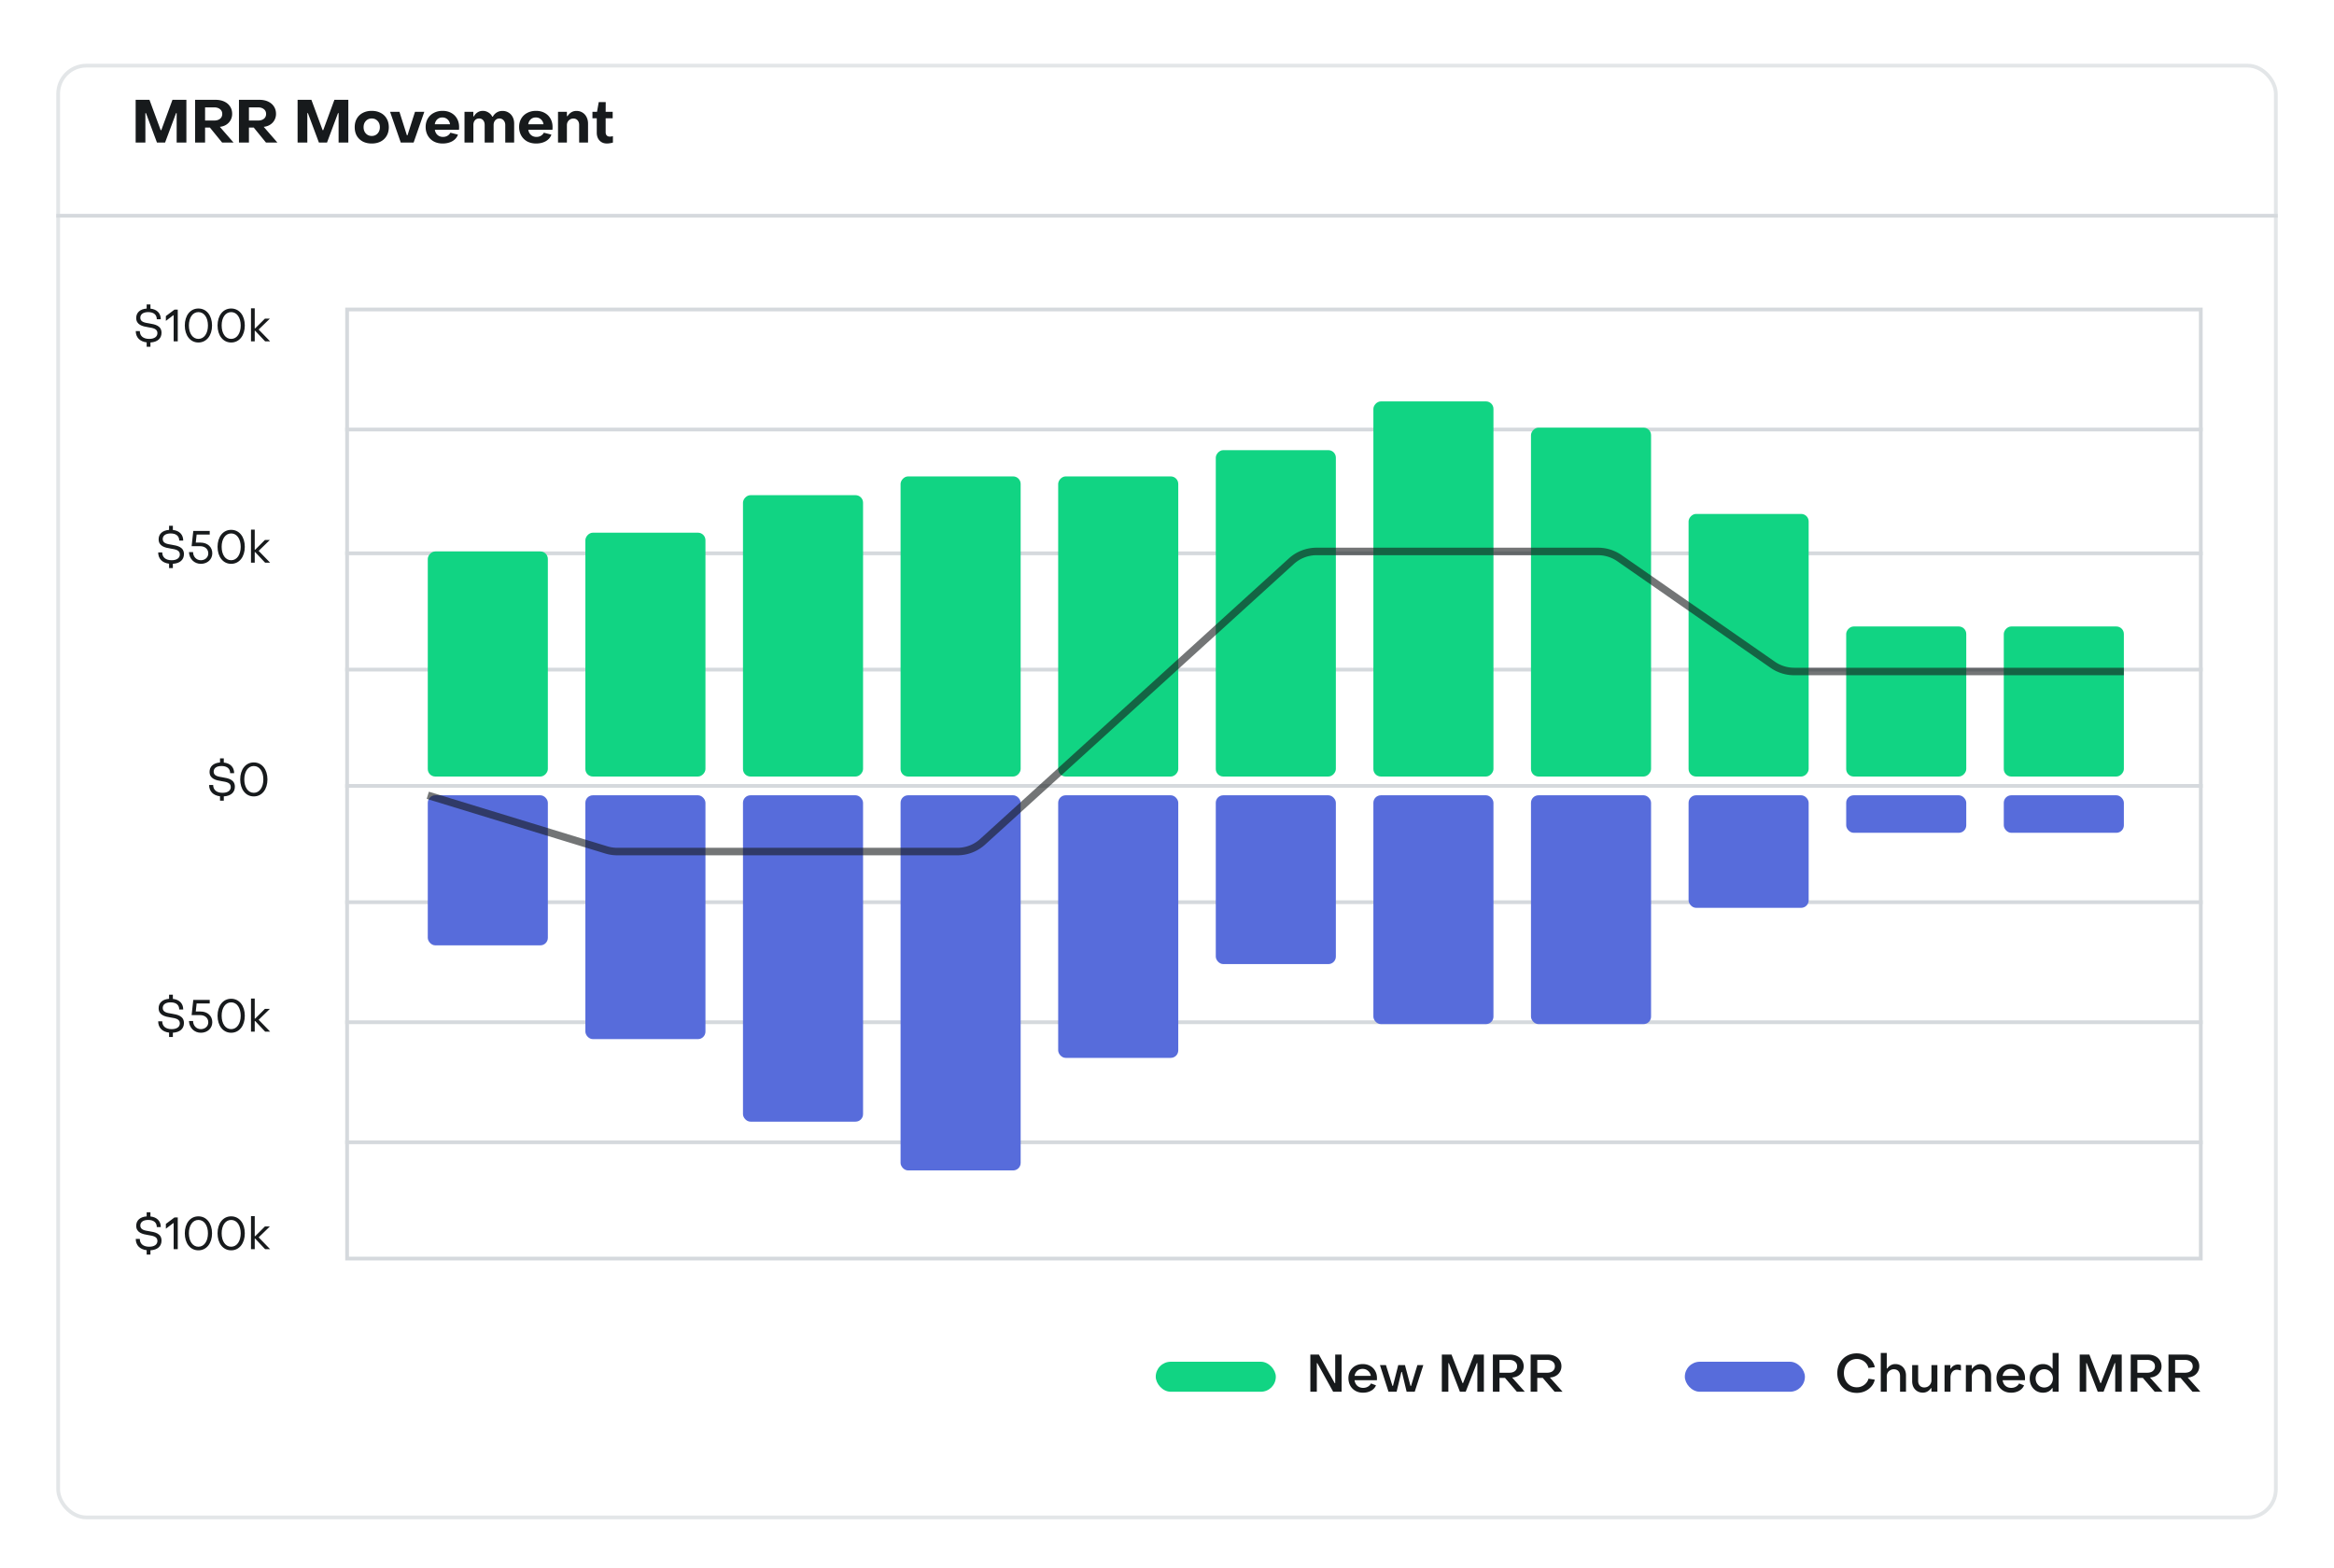 <svg width="622" height="418" fill="none" xmlns="http://www.w3.org/2000/svg"><g filter="url(#a)"><rect x="15" y="10" width="592" height="388" rx="8" fill="#fff"/><rect x="15.5" y="10.5" width="591" height="387" rx="7.5" stroke="#E3E6E8"/></g><rect x="308" y="363" width="32" height="8" rx="4" fill="#11D483"/><path d="M349.204 361.088h2.268l4.214 7.616h.14v-7.616h1.708V371h-2.254l-4.214-7.616h-.14V371h-1.722v-9.912Zm14.022 10.164c-.746 0-1.414-.163-2.002-.49a3.66 3.66 0 0 1-1.386-1.386c-.326-.597-.49-1.269-.49-2.016 0-.719.164-1.363.49-1.932a3.453 3.453 0 0 1 1.358-1.33c.579-.317 1.237-.476 1.974-.476.728 0 1.377.159 1.946.476a3.347 3.347 0 0 1 1.344 1.33c.327.569.49 1.218.49 1.946 0 .261-.004.448-.014.56h-5.95c.084.616.332 1.111.742 1.484.42.364.938.546 1.554.546.458 0 .868-.103 1.232-.308a2.18 2.18 0 0 0 .854-.868l1.33.504c-.261.616-.7 1.097-1.316 1.442-.616.345-1.334.518-2.156.518Zm2.086-4.494c-.093-.551-.34-.994-.742-1.33-.392-.345-.872-.518-1.442-.518-.56 0-1.031.168-1.414.504-.382.336-.625.784-.728 1.344h4.326Zm2.436-2.87h1.596l1.736 5.544h.14l1.414-5.544h1.778l1.484 5.572h.14l1.694-5.572h1.582L377.016 371h-2.156l-1.26-5.278h-.14L372.186 371h-2.156l-2.282-7.112Zm16.497-2.8h2.576l2.94 7.602h.14l2.94-7.602h2.604V371h-1.736v-7.63h-.14l-2.968 7.63h-1.54l-2.94-7.616h-.14V371h-1.736v-9.912Zm13.604 0h4.508c.728 0 1.372.131 1.932.392.56.261.994.63 1.302 1.106.308.467.462 1.008.462 1.624 0 .541-.131 1.031-.392 1.47a2.91 2.91 0 0 1-1.064 1.064 3.43 3.43 0 0 1-1.526.448h-.112l3.402 3.808h-2.114l-3.164-3.682h-1.47V371h-1.764v-9.912Zm4.382 4.844c.634 0 1.138-.154 1.512-.462.373-.308.56-.723.56-1.246s-.192-.938-.574-1.246c-.374-.308-.873-.462-1.498-.462h-2.618v3.416h2.618Zm5.68-4.844h4.508c.728 0 1.372.131 1.932.392.56.261.994.63 1.302 1.106.308.467.462 1.008.462 1.624 0 .541-.131 1.031-.392 1.47a2.91 2.91 0 0 1-1.064 1.064 3.43 3.43 0 0 1-1.526.448h-.112l3.402 3.808h-2.114l-3.164-3.682h-1.47V371h-1.764v-9.912Zm4.382 4.844c.635 0 1.139-.154 1.512-.462.373-.308.56-.723.56-1.246s-.191-.938-.574-1.246c-.373-.308-.873-.462-1.498-.462h-2.618v3.416h2.618Z" fill="#171A1C"/><rect x="449" y="363" width="32" height="8" rx="4" fill="#576CDB"/><path d="M494.838 371.308c-.999 0-1.895-.224-2.688-.672a4.855 4.855 0 0 1-1.848-1.862c-.448-.803-.672-1.713-.672-2.73s.224-1.923.672-2.716a4.823 4.823 0 0 1 1.848-1.876c.793-.457 1.685-.686 2.674-.686.765 0 1.484.159 2.156.476a4.907 4.907 0 0 1 1.722 1.316c.467.551.775 1.181.924 1.89l-1.694.21a2.854 2.854 0 0 0-.616-1.232 3.118 3.118 0 0 0-1.106-.854 3.113 3.113 0 0 0-1.358-.308c-.663 0-1.26.163-1.792.49a3.302 3.302 0 0 0-1.232 1.344c-.289.569-.434 1.218-.434 1.946s.149 1.377.448 1.946a3.433 3.433 0 0 0 1.232 1.344 3.36 3.36 0 0 0 1.778.476c.719 0 1.367-.215 1.946-.644.588-.439.971-.989 1.148-1.652l1.666.266a3.91 3.91 0 0 1-.91 1.82 4.88 4.88 0 0 1-1.694 1.26 5.276 5.276 0 0 1-2.17.448Zm6.38-10.64h1.596v4.116h.14c.261-.373.569-.658.924-.854a2.41 2.41 0 0 1 1.204-.308c.569 0 1.068.131 1.498.392.438.261.774.625 1.008 1.092.233.457.35.98.35 1.568V371h-1.582v-4.214c0-.532-.15-.961-.448-1.288-.29-.327-.691-.49-1.204-.49a1.86 1.86 0 0 0-.952.252c-.29.159-.518.383-.686.672a1.915 1.915 0 0 0-.252.98V371h-1.596v-10.332ZM516.302 371h-1.582v-.952h-.14a2.805 2.805 0 0 1-.938.882 2.413 2.413 0 0 1-1.204.308c-.56 0-1.06-.131-1.498-.392a2.728 2.728 0 0 1-1.008-1.078c-.234-.467-.35-.994-.35-1.582v-4.298h1.596v4.186c0 .532.144.961.434 1.288.298.327.7.49 1.204.49.345 0 .662-.079.952-.238.289-.168.518-.397.686-.686.177-.289.266-.611.266-.966v-4.074h1.582V371Zm1.91-7.112h1.554v.938h.14c.158-.317.406-.574.742-.77a2.105 2.105 0 0 1 1.092-.308c.345 0 .625.056.84.168v1.442a3.013 3.013 0 0 0-.588-.168 2.842 2.842 0 0 0-.518-.056c-.495 0-.901.196-1.218.588-.308.392-.462.905-.462 1.54V371h-1.582v-7.112Zm5.687 0h1.582v.952h.14c.262-.392.574-.686.938-.882a2.413 2.413 0 0 1 1.204-.308c.56 0 1.055.131 1.484.392.439.261.775.621 1.008 1.078.243.457.364.98.364 1.568V371h-1.596v-4.186c0-.532-.149-.961-.448-1.288-.289-.327-.686-.49-1.19-.49-.345 0-.662.084-.952.252a1.871 1.871 0 0 0-.7.672c-.168.28-.252.597-.252.952V371h-1.582v-7.112Zm12.033 7.364c-.747 0-1.414-.163-2.002-.49a3.66 3.66 0 0 1-1.386-1.386c-.327-.597-.49-1.269-.49-2.016 0-.719.163-1.363.49-1.932a3.44 3.44 0 0 1 1.358-1.33c.578-.317 1.236-.476 1.974-.476.728 0 1.376.159 1.946.476a3.36 3.36 0 0 1 1.344 1.33c.326.569.49 1.218.49 1.946 0 .261-.005.448-.014.56h-5.95c.084.616.331 1.111.742 1.484.42.364.938.546 1.554.546.457 0 .868-.103 1.232-.308.373-.215.658-.504.854-.868l1.33.504c-.262.616-.7 1.097-1.316 1.442-.616.345-1.335.518-2.156.518Zm2.086-4.494c-.094-.551-.341-.994-.742-1.33-.392-.345-.873-.518-1.442-.518-.56 0-1.032.168-1.414.504-.383.336-.626.784-.728 1.344h4.326Zm6.451 4.494a3.534 3.534 0 0 1-1.82-.476 3.44 3.44 0 0 1-1.274-1.358c-.308-.579-.462-1.237-.462-1.974 0-.737.154-1.395.462-1.974a3.423 3.423 0 0 1 3.08-1.848c.523 0 .994.103 1.414.308.42.205.756.499 1.008.882h.14v-4.144h1.596V371h-1.596v-.966h-.14a2.59 2.59 0 0 1-.994.91c-.411.205-.882.308-1.414.308Zm.322-1.386c.439 0 .831-.107 1.176-.322.355-.215.63-.504.826-.868.196-.373.294-.784.294-1.232 0-.457-.098-.868-.294-1.232a2.214 2.214 0 0 0-.826-.882 2.177 2.177 0 0 0-1.176-.322 2.25 2.25 0 0 0-1.19.322 2.252 2.252 0 0 0-.812.882 2.558 2.558 0 0 0-.294 1.232c0 .457.098.873.294 1.246.205.364.481.653.826.868a2.31 2.31 0 0 0 1.176.308Zm9.438-8.778h2.576l2.94 7.602h.14l2.94-7.602h2.604V371h-1.736v-7.63h-.14l-2.968 7.63h-1.54l-2.94-7.616h-.14V371h-1.736v-9.912Zm13.604 0h4.508c.728 0 1.372.131 1.932.392.56.261.994.63 1.302 1.106.308.467.462 1.008.462 1.624 0 .541-.131 1.031-.392 1.47a2.91 2.91 0 0 1-1.064 1.064 3.43 3.43 0 0 1-1.526.448h-.112l3.402 3.808h-2.114l-3.164-3.682h-1.47V371h-1.764v-9.912Zm4.382 4.844c.635 0 1.139-.154 1.512-.462.373-.308.56-.723.56-1.246s-.191-.938-.574-1.246c-.373-.308-.873-.462-1.498-.462h-2.618v3.416h2.618Zm5.68-4.844h4.508c.728 0 1.372.131 1.932.392.56.261.994.63 1.302 1.106.308.467.462 1.008.462 1.624 0 .541-.13 1.031-.392 1.47a2.903 2.903 0 0 1-1.064 1.064 3.427 3.427 0 0 1-1.526.448h-.112l3.402 3.808h-2.114l-3.164-3.682h-1.47V371h-1.764v-9.912Zm4.382 4.844c.635 0 1.139-.154 1.512-.462.374-.308.56-.723.56-1.246s-.191-.938-.574-1.246c-.373-.308-.872-.462-1.498-.462h-2.618v3.416h2.618Z" fill="#171A1C"/><path fill="#D5D9DD" d="M15 57h592v1H15z"/><path d="M36.152 26.608h3.68l2.992 8.096h.16l2.976-8.096h3.712V38H47.08v-7.84h-.16L43.992 38h-2.16l-2.928-7.84h-.16V38h-2.592V26.608Zm15.844 0h5.44c.885 0 1.658.155 2.32.464.672.31 1.19.747 1.552 1.312.373.565.56 1.221.56 1.968a3.38 3.38 0 0 1-.416 1.664c-.267.49-.64.89-1.12 1.2-.47.31-1.008.501-1.616.576l-.128.016L62.236 38h-3.04l-3.264-4h-1.28v4h-2.656V26.608Zm5.088 5.52c.65 0 1.168-.155 1.552-.464.394-.32.592-.752.592-1.296 0-.533-.198-.955-.592-1.264-.395-.32-.912-.48-1.552-.48h-2.432v3.504h2.432Zm6.6-5.52h5.44c.885 0 1.658.155 2.32.464.671.31 1.189.747 1.551 1.312.374.565.56 1.221.56 1.968a3.38 3.38 0 0 1-.416 1.664c-.266.49-.64.89-1.12 1.2-.47.31-1.008.501-1.616.576l-.128.016L73.923 38h-3.04l-3.264-4h-1.28v4h-2.656V26.608Zm5.087 5.52c.65 0 1.168-.155 1.552-.464.395-.32.592-.752.592-1.296 0-.533-.197-.955-.592-1.264-.394-.32-.912-.48-1.552-.48H66.34v3.504h2.432Zm10.537-5.52h3.68l2.992 8.096h.16l2.976-8.096h3.712V38h-2.592v-7.84h-.16L87.148 38h-2.16l-2.928-7.84h-.16V38h-2.592V26.608Zm19.764 11.648c-.907 0-1.701-.176-2.384-.528a3.994 3.994 0 0 1-1.6-1.52c-.373-.661-.56-1.43-.56-2.304 0-.875.187-1.637.56-2.288a3.856 3.856 0 0 1 1.6-1.52c.683-.363 1.477-.544 2.384-.544.896 0 1.685.181 2.368.544a3.734 3.734 0 0 1 1.6 1.52c.384.65.576 1.413.576 2.288 0 .875-.192 1.643-.576 2.304a3.863 3.863 0 0 1-1.6 1.52c-.683.352-1.472.528-2.368.528Zm0-2.016c.63 0 1.147-.219 1.552-.656.405-.437.608-.997.608-1.68 0-.683-.203-1.237-.608-1.664-.405-.437-.923-.656-1.552-.656-.64 0-1.163.219-1.568.656-.405.427-.608.981-.608 1.664 0 .683.203 1.243.608 1.68.405.437.928.656 1.568.656Zm4.883-6.432h2.496l1.984 6.256h.16l2-6.256h2.48L110.227 38h-3.424l-2.848-8.192Zm14.008 8.448c-.875 0-1.659-.181-2.352-.544a4.038 4.038 0 0 1-1.6-1.568c-.384-.672-.576-1.44-.576-2.304 0-.843.192-1.59.576-2.24a3.884 3.884 0 0 1 1.6-1.504c.682-.363 1.461-.544 2.336-.544.864 0 1.626.181 2.288.544.672.363 1.189.87 1.552 1.52.373.65.56 1.403.56 2.256 0 .363-.011.603-.032.72h-6.432c.096.587.336 1.05.72 1.392.394.341.88.512 1.456.512.448 0 .842-.101 1.184-.304.341-.203.602-.475.784-.816l2.016.512c-.256.736-.752 1.317-1.488 1.744-.736.416-1.6.624-2.592.624Zm1.968-5.136c-.075-.533-.299-.965-.672-1.296-.374-.341-.832-.512-1.376-.512-.534 0-.982.165-1.344.496-.352.32-.576.757-.672 1.312h4.064Zm3.856-3.312h2.352v1.216h.16c.234-.448.56-.805.976-1.072.416-.267.88-.4 1.392-.4.533 0 1.029.144 1.488.432.469.277.81.65 1.024 1.12h.16c.256-.48.602-.853 1.04-1.12.448-.277.96-.416 1.536-.416a3 3 0 0 1 1.6.432c.469.277.837.672 1.104 1.184.266.512.4 1.093.4 1.744V38h-2.368v-4.672c0-.501-.144-.912-.432-1.232a1.447 1.447 0 0 0-1.104-.512c-.459 0-.838.165-1.136.496-.288.32-.432.736-.432 1.248V38h-2.384v-4.672c0-.533-.134-.955-.4-1.264-.267-.32-.624-.48-1.072-.48-.47 0-.843.16-1.12.48-.278.32-.416.741-.416 1.264V38h-2.368v-8.192Zm19.082 8.448c-.875 0-1.659-.181-2.352-.544a4.038 4.038 0 0 1-1.6-1.568c-.384-.672-.576-1.44-.576-2.304 0-.843.192-1.59.576-2.24a3.884 3.884 0 0 1 1.6-1.504c.683-.363 1.461-.544 2.336-.544.864 0 1.627.181 2.288.544.672.363 1.189.87 1.552 1.52.373.65.56 1.403.56 2.256 0 .363-.011.603-.032.72h-6.432c.096.587.336 1.05.72 1.392.395.341.88.512 1.456.512.448 0 .843-.101 1.184-.304.341-.203.603-.475.784-.816l2.016.512c-.256.736-.752 1.317-1.488 1.744-.736.416-1.6.624-2.592.624Zm1.968-5.136c-.075-.533-.299-.965-.672-1.296-.373-.341-.832-.512-1.376-.512-.533 0-.981.165-1.344.496-.352.32-.576.757-.672 1.312h4.064Zm3.872-3.312h2.368v1.152h.16c.608-.928 1.403-1.392 2.384-1.392.608 0 1.147.15 1.616.448.469.288.832.693 1.088 1.216.256.512.384 1.093.384 1.744V38h-2.368v-4.688c0-.512-.139-.923-.416-1.232-.277-.32-.651-.48-1.12-.48-.48 0-.891.17-1.232.512-.331.341-.496.768-.496 1.28V38h-2.368v-8.192Zm13.031 8.448c-.821 0-1.477-.267-1.968-.8-.491-.533-.736-1.232-.736-2.096v-3.824h-1.152v-1.728h1.216l.464-2.592h1.856l-.016 2.592h1.872v1.728h-1.872v3.728c0 .352.096.635.288.848.203.203.469.304.8.304.245 0 .528-.037.848-.112V38a4.508 4.508 0 0 1-.784.176c-.299.053-.571.08-.816.08Z" fill="#171A1C"/><path stroke="#D5D9DD" d="M92.5 82.5h494v253h-494z"/><path fill="#D5D9DD" d="M92 209h495v1H92zM92 147h495v1H92zM92 114h495v1H92zM92 178h495v1H92zM92 272h495v1H92zM92 240h495v1H92zM92 304h495v1H92z"/><path d="M43.044 330.72c0-1.92-1.74-2.256-3.276-2.508-1.248-.192-2.376-.396-2.376-1.512 0-.912.744-1.5 2.112-1.5 1.452 0 2.292.708 2.28 1.908h1.068c0-1.608-1.032-2.652-2.76-2.832v-1.116h-1.008v1.092c-1.776.132-2.784 1.092-2.784 2.508 0 1.836 1.68 2.232 3.204 2.472 1.272.204 2.448.396 2.448 1.56 0 .948-.804 1.548-2.184 1.548-1.584 0-2.508-.78-2.508-2.088h-1.08c0 1.68 1.08 2.796 2.904 3.012v1.176h1.008v-1.152c1.872-.096 2.952-1.068 2.952-2.568ZM46.28 333h1.092v-8.46h-.876l-2.292 1.716v1.284l1.956-1.488h.12V333Zm6.593.3c2.184 0 3.636-1.884 3.636-4.536 0-2.64-1.452-4.524-3.636-4.524s-3.624 1.884-3.624 4.524 1.44 4.536 3.624 4.536Zm0-.96c-1.536 0-2.532-1.488-2.532-3.576 0-2.076.984-3.564 2.532-3.564s2.544 1.488 2.544 3.564-.996 3.576-2.544 3.576Zm8.73.96c2.184 0 3.636-1.884 3.636-4.536 0-2.64-1.452-4.524-3.636-4.524s-3.624 1.884-3.624 4.524 1.44 4.536 3.624 4.536Zm0-.96c-1.536 0-2.532-1.488-2.532-3.576 0-2.076.984-3.564 2.532-3.564s2.544 1.488 2.544 3.564-.996 3.576-2.544 3.576Zm5.287.66h.996v-2.82h.12l2.652 2.82h1.332l-3.06-3.156 2.988-2.904h-1.32l-2.592 2.592h-.12v-5.352h-.996V333ZM49.02 272.72c0-1.92-1.74-2.256-3.275-2.508-1.248-.192-2.376-.396-2.376-1.512 0-.912.744-1.5 2.112-1.5 1.452 0 2.292.708 2.28 1.908h1.068c0-1.608-1.032-2.652-2.76-2.832v-1.116H45.06v1.092c-1.776.132-2.784 1.092-2.784 2.508 0 1.836 1.68 2.232 3.204 2.472 1.272.204 2.448.396 2.448 1.56 0 .948-.804 1.548-2.184 1.548-1.584 0-2.508-.78-2.508-2.088h-1.08c0 1.68 1.08 2.796 2.904 3.012v1.176h1.008v-1.152c1.872-.096 2.952-1.068 2.952-2.568Zm4.507 2.58c1.752 0 3.048-1.176 3.048-2.808 0-1.656-1.236-2.856-3.18-2.856h-1.224l.228-2.136h3.492v-.96h-4.38l-.444 4.056h2.22c1.392 0 2.22.816 2.22 1.92 0 1.056-.84 1.824-1.992 1.824-1.164 0-2.052-.924-2.064-2.172H50.36c.072 1.812 1.404 3.132 3.168 3.132Zm8.075 0c2.184 0 3.636-1.884 3.636-4.536 0-2.64-1.452-4.524-3.636-4.524s-3.624 1.884-3.624 4.524 1.44 4.536 3.624 4.536Zm0-.96c-1.536 0-2.532-1.488-2.532-3.576 0-2.076.984-3.564 2.532-3.564s2.544 1.488 2.544 3.564-.996 3.576-2.544 3.576Zm5.287.66h.996v-2.82h.12l2.652 2.82h1.332l-3.06-3.156 2.988-2.904h-1.32l-2.592 2.592h-.12v-5.352h-.996V275ZM62.591 209.72c0-1.92-1.74-2.256-3.276-2.508-1.248-.192-2.376-.396-2.376-1.512 0-.912.744-1.5 2.112-1.5 1.452 0 2.292.708 2.28 1.908H62.4c0-1.608-1.032-2.652-2.76-2.832v-1.116h-1.008v1.092c-1.776.132-2.784 1.092-2.784 2.508 0 1.836 1.68 2.232 3.204 2.472 1.272.204 2.448.396 2.448 1.56 0 .948-.804 1.548-2.184 1.548-1.584 0-2.508-.78-2.508-2.088h-1.08c0 1.68 1.08 2.796 2.904 3.012v1.176h1.008v-1.152c1.872-.096 2.952-1.068 2.952-2.568Zm5.047 2.58c2.183 0 3.635-1.884 3.635-4.536 0-2.64-1.451-4.524-3.635-4.524-2.184 0-3.625 1.884-3.625 4.524s1.44 4.536 3.624 4.536Zm0-.96c-1.537 0-2.532-1.488-2.532-3.576 0-2.076.984-3.564 2.532-3.564 1.547 0 2.543 1.488 2.543 3.564s-.995 3.576-2.543 3.576ZM49.02 147.72c0-1.92-1.74-2.256-3.275-2.508-1.248-.192-2.376-.396-2.376-1.512 0-.912.744-1.5 2.112-1.5 1.452 0 2.292.708 2.28 1.908h1.068c0-1.608-1.032-2.652-2.76-2.832v-1.116H45.06v1.092c-1.776.132-2.784 1.092-2.784 2.508 0 1.836 1.68 2.232 3.204 2.472 1.272.204 2.448.396 2.448 1.56 0 .948-.804 1.548-2.184 1.548-1.584 0-2.508-.78-2.508-2.088h-1.08c0 1.68 1.08 2.796 2.904 3.012v1.176h1.008v-1.152c1.872-.096 2.952-1.068 2.952-2.568Zm4.507 2.58c1.752 0 3.048-1.176 3.048-2.808 0-1.656-1.236-2.856-3.18-2.856h-1.224l.228-2.136h3.492v-.96h-4.38l-.444 4.056h2.22c1.392 0 2.22.816 2.22 1.92 0 1.056-.84 1.824-1.992 1.824-1.164 0-2.052-.924-2.064-2.172H50.36c.072 1.812 1.404 3.132 3.168 3.132Zm8.075 0c2.184 0 3.636-1.884 3.636-4.536 0-2.64-1.452-4.524-3.636-4.524s-3.624 1.884-3.624 4.524 1.44 4.536 3.624 4.536Zm0-.96c-1.536 0-2.532-1.488-2.532-3.576 0-2.076.984-3.564 2.532-3.564s2.544 1.488 2.544 3.564-.996 3.576-2.544 3.576Zm5.287.66h.996v-2.82h.12l2.652 2.82h1.332l-3.06-3.156 2.988-2.904h-1.32l-2.592 2.592h-.12v-5.352h-.996V150ZM43.044 88.72c0-1.92-1.74-2.256-3.276-2.508-1.248-.192-2.376-.396-2.376-1.512 0-.912.744-1.5 2.112-1.5 1.452 0 2.292.708 2.28 1.908h1.068c0-1.608-1.032-2.652-2.76-2.832V81.16h-1.008v1.092c-1.776.132-2.784 1.092-2.784 2.508 0 1.836 1.68 2.232 3.204 2.472 1.272.204 2.448.396 2.448 1.56 0 .948-.804 1.548-2.184 1.548-1.584 0-2.508-.78-2.508-2.088h-1.08c0 1.68 1.08 2.796 2.904 3.012v1.176h1.008v-1.152c1.872-.096 2.952-1.068 2.952-2.568ZM46.28 91h1.092v-8.46h-.876l-2.292 1.716v1.284l1.956-1.488h.12V91Zm6.593.3c2.184 0 3.636-1.884 3.636-4.536 0-2.64-1.452-4.524-3.636-4.524s-3.624 1.884-3.624 4.524 1.44 4.536 3.624 4.536Zm0-.96c-1.536 0-2.532-1.488-2.532-3.576 0-2.076.984-3.564 2.532-3.564s2.544 1.488 2.544 3.564-.996 3.576-2.544 3.576Zm8.73.96c2.184 0 3.636-1.884 3.636-4.536 0-2.64-1.452-4.524-3.636-4.524s-3.624 1.884-3.624 4.524 1.44 4.536 3.624 4.536Zm0-.96c-1.536 0-2.532-1.488-2.532-3.576 0-2.076.984-3.564 2.532-3.564s2.544 1.488 2.544 3.564-.996 3.576-2.544 3.576Zm5.287.66h.996v-2.82h.12L70.657 91h1.332l-3.06-3.156 2.988-2.904h-1.32l-2.592 2.592h-.12V82.18h-.996V91Z" fill="#171A1C"/><rect width="32" height="60" rx="2" transform="matrix(1 0 0 -1 114 207)" fill="#11D483"/><rect width="32" height="65" rx="2" transform="matrix(1 0 0 -1 156 207)" fill="#11D483"/><rect width="32" height="75" rx="2" transform="matrix(1 0 0 -1 198 207)" fill="#11D483"/><rect width="32" height="80" rx="2" transform="matrix(1 0 0 -1 240 207)" fill="#11D483"/><rect width="32" height="80" rx="2" transform="matrix(1 0 0 -1 282 207)" fill="#11D483"/><rect width="32" height="87" rx="2" transform="matrix(1 0 0 -1 324 207)" fill="#11D483"/><rect width="32" height="100" rx="2" transform="matrix(1 0 0 -1 366 207)" fill="#11D483"/><rect width="32" height="93" rx="2" transform="matrix(1 0 0 -1 408 207)" fill="#11D483"/><rect width="32" height="70" rx="2" transform="matrix(1 0 0 -1 450 207)" fill="#11D483"/><rect width="32" height="40" rx="2" transform="matrix(1 0 0 -1 492 207)" fill="#11D483"/><rect width="32" height="40" rx="2" transform="matrix(1 0 0 -1 534 207)" fill="#11D483"/><rect x="114" y="212" width="32" height="40" rx="2" fill="#576CDB"/><rect x="156" y="212" width="32" height="65" rx="2" fill="#576CDB"/><rect x="198" y="212" width="32" height="87" rx="2" fill="#576CDB"/><rect x="240" y="212" width="32" height="100" rx="2" fill="#576CDB"/><rect x="282" y="212" width="32" height="70" rx="2" fill="#576CDB"/><rect x="324" y="212" width="32" height="45" rx="2" fill="#576CDB"/><rect x="366" y="212" width="32" height="61" rx="2" fill="#576CDB"/><rect x="408" y="212" width="32" height="61" rx="2" fill="#576CDB"/><rect x="450" y="212" width="32" height="30" rx="2" fill="#576CDB"/><rect x="492" y="212" width="32" height="10" rx="2" fill="#576CDB"/><rect x="534" y="212" width="32" height="10" rx="2" fill="#576CDB"/><path opacity=".6" d="m114 212 47.569 14.562c.949.29 1.935.438 2.927.438h90.638a9.998 9.998 0 0 0 6.727-2.601l82.278-74.798a9.998 9.998 0 0 1 6.727-2.601h74.998c2.042 0 4.034.625 5.71 1.791l40.852 28.418a9.997 9.997 0 0 0 5.71 1.791H566" stroke="#171A1C" stroke-width="2"/><defs><filter id="a" x="0" y="0" width="622" height="418" filterUnits="userSpaceOnUse" color-interpolation-filters="sRGB"><feFlood flood-opacity="0" result="BackgroundImageFix"/><feColorMatrix in="SourceAlpha" values="0 0 0 0 0 0 0 0 0 0 0 0 0 0 0 0 0 0 127 0" result="hardAlpha"/><feOffset dy="5"/><feGaussianBlur stdDeviation="7.5"/><feColorMatrix values="0 0 0 0 0.09 0 0 0 0 0.102 0 0 0 0 0.11 0 0 0 0.15 0"/><feBlend in2="BackgroundImageFix" result="effect1_dropShadow_7392_15283"/><feColorMatrix in="SourceAlpha" values="0 0 0 0 0 0 0 0 0 0 0 0 0 0 0 0 0 0 127 0" result="hardAlpha"/><feOffset dy="2"/><feGaussianBlur stdDeviation="3"/><feColorMatrix values="0 0 0 0 0.09 0 0 0 0 0.102 0 0 0 0 0.11 0 0 0 0.1 0"/><feBlend in2="effect1_dropShadow_7392_15283" result="effect2_dropShadow_7392_15283"/><feBlend in="SourceGraphic" in2="effect2_dropShadow_7392_15283" result="shape"/></filter></defs></svg>